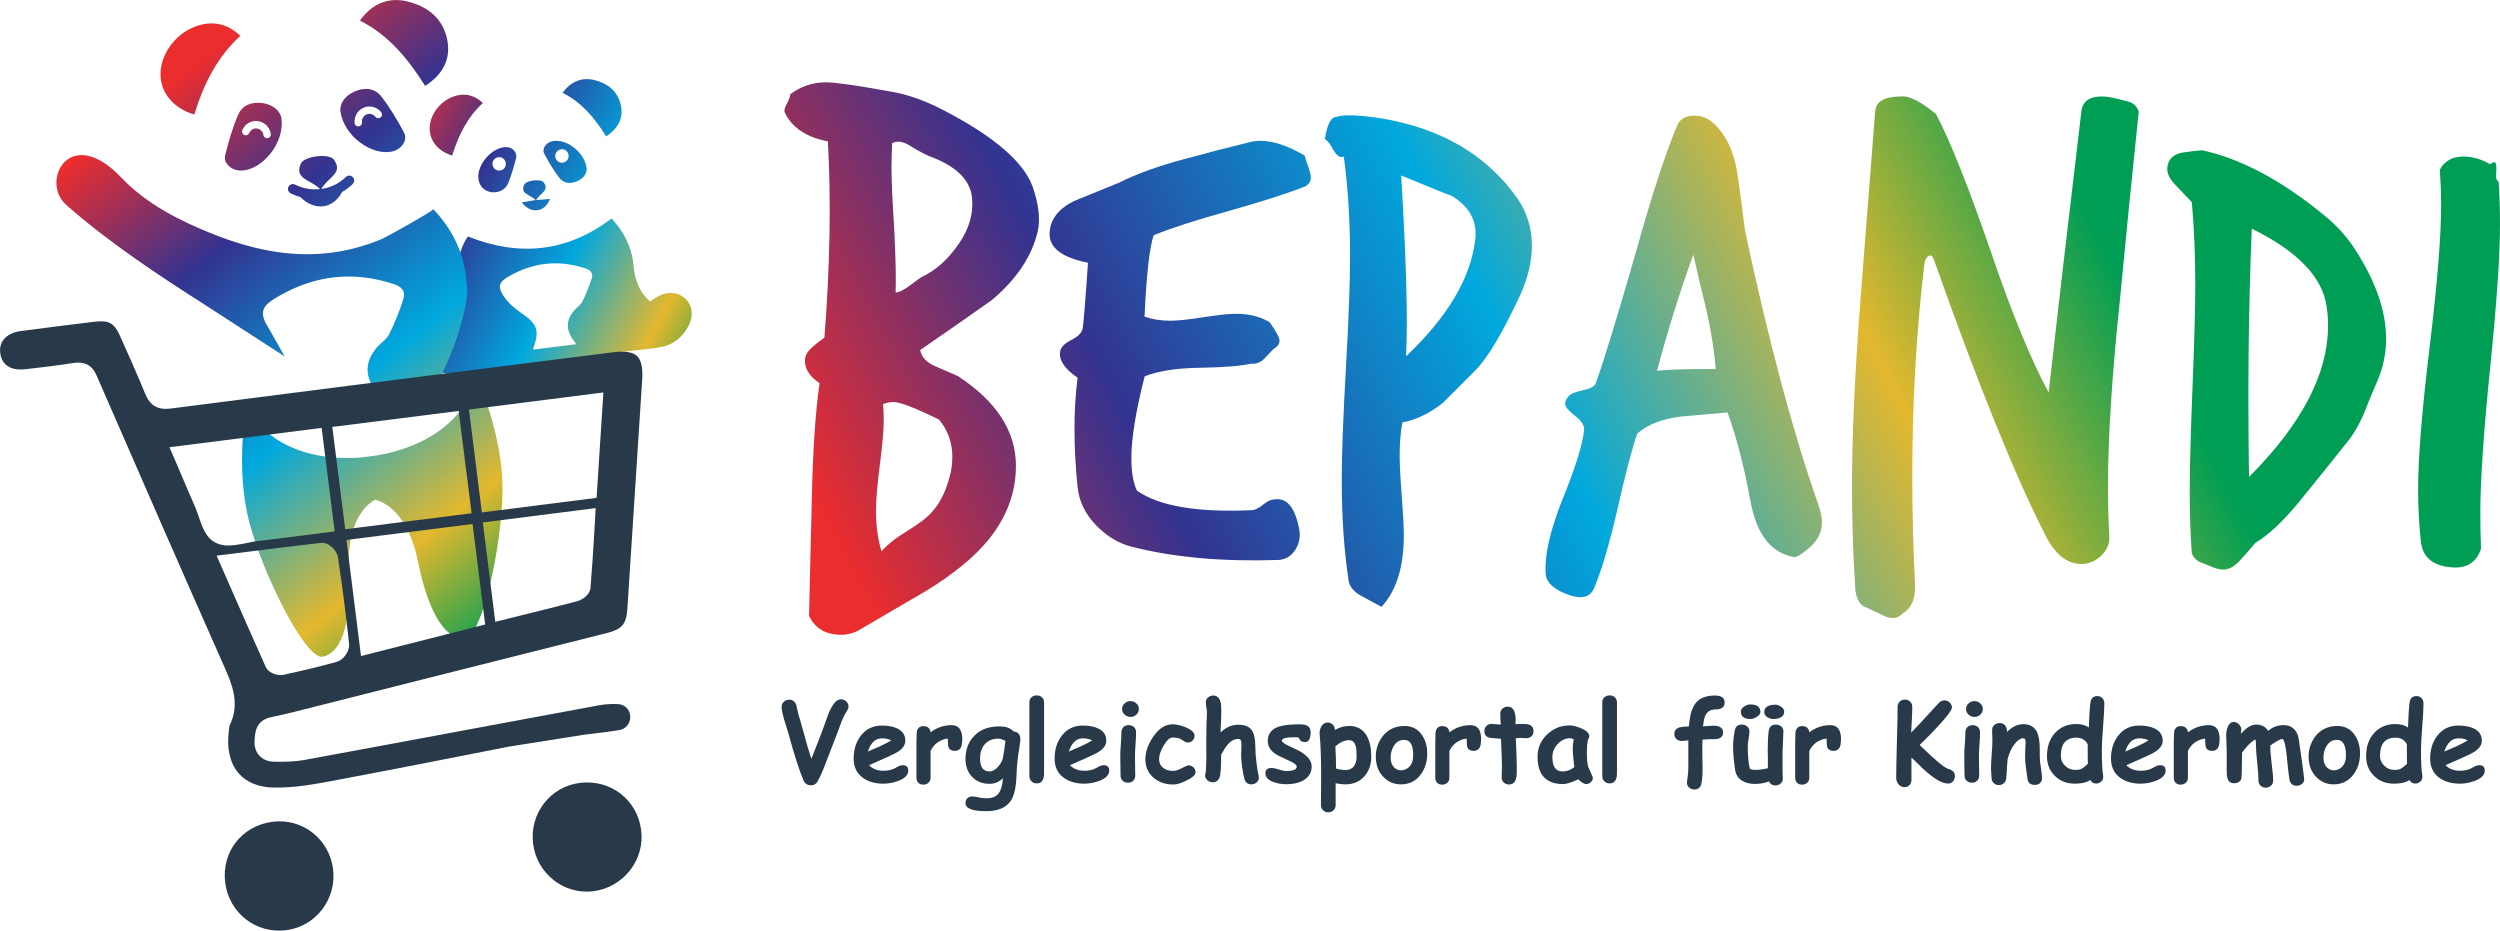 <svg width="454" height="169" viewBox="0 0 454 169" fill="none" xmlns="http://www.w3.org/2000/svg">
<g clip-path="url(#clip0_637_48404)">
<path d="M147.348 137.795C148.33 135.347 149.085 133.377 149.613 131.938C149.89 131.181 150.167 130.398 150.444 129.616C150.821 128.707 151.224 128 151.677 127.495C151.979 127.167 152.306 126.99 152.709 126.99C153.086 126.99 153.388 127.116 153.665 127.369C153.942 127.621 154.093 127.924 154.093 128.303C154.093 128.555 153.992 128.808 153.841 129.06C153.489 129.565 153.187 130.171 152.885 130.878C152.885 130.903 152.633 131.534 152.18 132.797C151.601 134.286 150.746 136.533 149.588 139.512C149.286 140.295 148.934 141.078 148.506 141.86C148.229 142.365 147.826 142.618 147.298 142.618C146.618 142.618 146.165 142.289 145.889 141.658C145.108 139.79 144.228 137.063 143.271 133.529C143.02 132.645 142.743 131.787 142.466 130.903C142.114 129.691 141.938 128.858 141.938 128.379C141.938 128 142.088 127.672 142.365 127.419C142.642 127.192 142.944 127.066 143.322 127.066C143.951 127.066 144.379 127.394 144.605 128.025C144.731 128.581 144.857 129.136 144.983 129.691C145.184 130.398 145.511 131.433 145.889 132.822C146.392 134.741 146.87 136.382 147.348 137.795Z" fill="#28394A"/>
<path d="M160.409 142.315C158.874 142.315 157.616 141.936 156.634 141.204C155.552 140.396 155.023 139.235 155.023 137.77C155.023 136.129 155.451 134.741 156.307 133.63C157.263 132.368 158.547 131.762 160.157 131.762C161.29 131.762 162.196 131.938 162.951 132.292C163.932 132.772 164.41 133.504 164.41 134.514C164.41 135.22 164.008 135.852 163.228 136.407C162.875 136.66 162.146 137.038 161.063 137.518L157.817 138.957C158.119 139.285 158.496 139.538 158.949 139.714C159.402 139.891 159.881 139.967 160.459 139.967C161.315 139.967 162.045 139.79 162.649 139.437C163.177 139.108 163.605 138.957 163.932 138.957C164.612 138.957 164.939 139.285 164.939 139.942C164.939 140.674 164.41 141.28 163.328 141.734C162.372 142.113 161.416 142.315 160.409 142.315ZM160.157 134.084C159.553 134.084 159.05 134.286 158.622 134.69C158.194 135.094 157.867 135.7 157.59 136.483C158.32 136.155 159.05 135.852 159.755 135.549C160.61 135.145 161.315 134.791 161.844 134.463C161.416 134.211 160.862 134.084 160.157 134.084Z" fill="#28394A"/>
<path d="M174.704 134.867C174.653 135.851 174.2 136.356 173.37 136.356C172.564 136.356 172.162 135.927 172.162 135.094L172.111 134.109C170.652 134.336 169.62 135.094 168.991 136.356V141.229C168.991 141.607 168.865 141.91 168.613 142.138C168.362 142.39 168.034 142.491 167.657 142.491C167.254 142.491 166.952 142.365 166.726 142.112C166.525 141.885 166.424 141.582 166.424 141.229V134.892C166.424 134.69 166.424 134.387 166.449 134.008C166.449 133.604 166.474 133.301 166.474 133.125C166.474 132.771 166.575 132.468 166.801 132.216C167.003 131.963 167.33 131.862 167.732 131.862C168.437 131.862 168.865 132.241 169.016 132.973C170.148 132.115 171.432 131.686 172.816 131.686C174.1 131.686 174.754 132.544 174.754 134.261C174.704 134.538 174.704 134.766 174.704 134.867Z" fill="#28394A"/>
<path d="M185.073 136.08C184.797 137.595 184.646 139.21 184.595 140.877C184.52 142.972 184.193 144.487 183.563 145.421C182.708 146.683 181.223 147.314 179.084 147.314C176.567 147.314 175.334 146.809 175.334 145.825C175.334 145.471 175.435 145.194 175.661 144.966C175.888 144.739 176.19 144.638 176.542 144.638C176.844 144.638 177.247 144.689 177.8 144.815C178.354 144.941 178.832 144.966 179.235 144.966C180.191 144.966 180.896 144.664 181.349 144.083C181.777 143.502 182.053 142.593 182.129 141.331C181.802 141.659 181.424 141.912 181.022 142.088C180.619 142.265 180.166 142.341 179.663 142.341C178.379 142.341 177.347 141.912 176.542 141.079C175.737 140.245 175.334 139.16 175.334 137.872C175.334 136.105 175.862 134.691 176.945 133.606C178.052 132.469 179.562 131.914 181.449 131.914C182.053 131.914 182.582 131.99 183.01 132.141C183.438 132.293 183.79 132.52 184.067 132.823C184.897 132.924 185.3 133.404 185.3 134.287C185.275 134.716 185.199 135.322 185.073 136.08ZM181.324 134.136C180.241 134.136 179.386 134.489 178.782 135.221C178.253 135.878 177.976 136.711 177.976 137.771C177.976 138.529 178.127 139.109 178.404 139.513C178.706 139.892 179.134 140.094 179.713 140.094C180.241 140.094 180.77 139.791 181.298 139.185C181.802 138.604 182.079 138.024 182.154 137.468C182.28 136.837 182.431 135.878 182.582 134.565C182.355 134.439 182.154 134.338 181.928 134.262C181.726 134.186 181.525 134.136 181.324 134.136Z" fill="#28394A"/>
<path d="M189.603 140.421C189.603 141.658 189.15 142.264 188.269 142.264C187.892 142.264 187.565 142.138 187.313 141.886C187.061 141.633 186.936 141.33 186.936 140.926V127.52C186.936 127.142 187.061 126.839 187.338 126.611C187.59 126.384 187.917 126.283 188.295 126.283C188.672 126.283 188.999 126.409 189.226 126.637C189.477 126.864 189.603 127.167 189.603 127.546V140.421Z" fill="#28394A"/>
<path d="M196.901 142.315C195.366 142.315 194.108 141.936 193.126 141.204C192.044 140.396 191.516 139.235 191.516 137.77C191.516 136.129 191.943 134.741 192.799 133.63C193.755 132.368 195.039 131.762 196.65 131.762C197.782 131.762 198.688 131.938 199.443 132.292C200.424 132.772 200.903 133.504 200.903 134.514C200.903 135.22 200.5 135.852 199.72 136.407C199.368 136.66 198.638 137.038 197.556 137.518L194.309 138.957C194.611 139.285 194.989 139.538 195.442 139.714C195.895 139.891 196.373 139.967 196.952 139.967C197.807 139.967 198.537 139.79 199.141 139.437C199.67 139.108 200.097 138.957 200.424 138.957C201.104 138.957 201.431 139.285 201.431 139.942C201.431 140.674 200.903 141.28 199.821 141.734C198.864 142.113 197.908 142.315 196.901 142.315ZM196.65 134.084C196.046 134.084 195.542 134.286 195.114 134.69C194.687 135.094 194.359 135.7 194.083 136.483C194.812 136.155 195.542 135.852 196.247 135.549C197.103 135.145 197.807 134.791 198.336 134.463C197.908 134.211 197.329 134.084 196.65 134.084Z" fill="#28394A"/>
<path d="M206.111 137.316C206.111 137.695 206.111 138.275 206.136 139.083C206.161 139.891 206.161 140.497 206.161 140.85C206.161 141.229 206.035 141.532 205.784 141.785C205.532 142.037 205.205 142.138 204.828 142.138C204.45 142.138 204.123 142.012 203.871 141.785C203.62 141.532 203.494 141.229 203.494 140.85C203.494 140.472 203.494 139.891 203.469 139.083C203.443 138.275 203.443 137.669 203.443 137.316C203.443 136.735 203.469 136.028 203.544 135.145C203.62 134.286 203.645 133.554 203.645 132.974C203.645 132.595 203.771 132.292 204.022 132.039C204.274 131.787 204.601 131.686 204.979 131.686C205.356 131.686 205.683 131.812 205.935 132.039C206.186 132.292 206.312 132.595 206.312 132.974C206.312 133.554 206.287 134.261 206.212 135.145C206.161 136.028 206.111 136.735 206.111 137.316ZM205.306 130.196C204.903 130.196 204.526 130.045 204.224 129.767C203.922 129.49 203.771 129.161 203.771 128.757C203.771 128.353 203.922 128.025 204.224 127.748C204.526 127.47 204.878 127.318 205.306 127.318C205.734 127.318 206.086 127.47 206.363 127.748C206.665 128.025 206.816 128.353 206.816 128.757C206.816 129.161 206.665 129.49 206.363 129.767C206.061 130.07 205.708 130.196 205.306 130.196Z" fill="#28394A"/>
<path d="M213.084 142.467C211.674 142.467 210.466 142.063 209.51 141.255C208.503 140.397 208 139.286 208 137.872C208 136.584 208.453 135.246 209.359 133.883C210.391 132.318 211.574 131.535 212.958 131.535C213.637 131.535 214.417 131.712 215.298 132.065C216.38 132.52 216.934 133.025 216.934 133.605C216.934 133.934 216.833 134.211 216.607 134.439C216.38 134.691 216.078 134.842 215.701 134.842C215.424 134.842 215.097 134.691 214.694 134.388C214.317 134.085 213.713 133.934 212.933 133.934C212.429 133.934 211.901 134.413 211.322 135.398C210.768 136.332 210.491 137.165 210.491 137.847C210.491 138.528 210.743 139.059 211.221 139.437C211.674 139.816 212.303 139.993 213.058 139.993C213.486 139.993 214.015 139.816 214.644 139.488C215.273 139.16 215.676 138.983 215.827 138.983C216.179 138.983 216.481 139.109 216.733 139.362C216.984 139.614 217.11 139.892 217.11 140.22C217.11 140.725 216.557 141.23 215.474 141.735C214.493 142.24 213.713 142.467 213.084 142.467Z" fill="#28394A"/>
<path d="M221.664 132.999C222.142 132.544 222.646 132.191 223.174 131.964C223.703 131.736 224.282 131.61 224.911 131.61C226.018 131.61 226.798 131.913 227.276 132.544C227.629 132.999 227.855 133.731 227.931 134.69C227.956 135.473 228.006 136.281 228.031 137.089C228.132 138.124 228.208 138.755 228.233 138.982C228.333 139.689 228.434 140.32 228.56 140.85C228.585 140.977 228.61 141.103 228.61 141.204C228.61 141.557 228.484 141.86 228.208 142.087C227.931 142.315 227.604 142.441 227.251 142.441C226.597 142.441 226.169 142.113 225.993 141.481C225.842 140.951 225.691 140.219 225.565 139.26C225.439 138.351 225.389 137.594 225.389 137.013C225.389 136.861 225.389 136.609 225.414 136.281C225.439 135.953 225.439 135.7 225.439 135.549C225.439 135.069 225.439 134.791 225.414 134.715C225.364 134.362 225.188 134.185 224.911 134.185C224.206 134.185 223.552 134.513 222.973 135.17C222.671 135.498 222.268 136.129 221.765 137.063C221.765 139.411 221.664 140.8 221.438 141.28C221.186 141.81 220.784 142.062 220.23 142.062C219.878 142.062 219.55 141.936 219.274 141.709C218.997 141.456 218.846 141.179 218.846 140.825C218.846 140.699 218.871 140.522 218.946 140.32C218.997 140.169 219.022 139.31 219.072 137.695C219.047 136.407 219.047 134.236 219.097 131.206L219.123 130.878C219.173 130.121 219.173 129.616 219.173 129.338C219.173 129.136 219.148 128.833 219.072 128.454C218.997 128.076 218.972 127.773 218.972 127.571C218.972 127.192 219.097 126.889 219.374 126.662C219.626 126.435 219.953 126.308 220.331 126.308C220.96 126.308 221.387 126.662 221.614 127.343C221.74 127.722 221.79 128.328 221.79 129.136C221.79 129.792 221.765 130.449 221.74 131.105C221.689 131.736 221.664 132.368 221.664 132.999Z" fill="#28394A"/>
<path d="M237.041 134.767C236.412 134.767 236.009 134.489 235.883 133.959C235.632 133.908 235.355 133.883 235.103 133.883C233.543 133.883 232.788 134.085 232.788 134.514C232.788 134.767 233.266 135.095 234.197 135.524C235.481 136.105 236.336 136.559 236.789 136.913C237.72 137.594 238.199 138.352 238.199 139.21C238.199 140.321 237.67 141.154 236.663 141.735C235.833 142.189 234.801 142.416 233.593 142.416C232.737 142.416 231.957 142.29 231.253 142.012C230.296 141.659 229.793 141.129 229.793 140.422C229.793 139.766 230.17 139.463 230.951 139.463C231.253 139.463 231.68 139.564 232.234 139.74C232.788 139.917 233.216 140.018 233.518 140.018C234.826 140.018 235.481 139.766 235.481 139.235C235.481 138.907 235.028 138.554 234.122 138.15C232.788 137.569 231.957 137.14 231.58 136.887C230.674 136.256 230.221 135.474 230.221 134.565C230.221 133.277 230.9 132.394 232.284 131.939C233.09 131.687 234.323 131.535 235.959 131.535C236.613 131.535 237.091 131.611 237.393 131.788C237.821 132.015 238.022 132.419 238.022 133.05C237.972 134.186 237.645 134.767 237.041 134.767Z" fill="#28394A"/>
<path d="M244.314 142.442C243.76 142.442 243.181 142.366 242.552 142.24V146.203C242.552 146.582 242.426 146.885 242.175 147.138C241.923 147.39 241.596 147.516 241.218 147.516C240.841 147.516 240.514 147.39 240.262 147.138C240.01 146.885 239.884 146.582 239.884 146.203C239.884 145.9 239.884 144.689 239.91 142.593C239.91 141.028 239.91 139.74 239.91 138.756C239.884 137.367 239.834 136.155 239.784 135.145C239.683 133.757 239.633 133.126 239.633 133.227C239.633 132.697 239.759 132.242 239.985 131.863C240.262 131.434 240.639 131.207 241.118 131.207C241.47 131.207 241.772 131.333 242.024 131.586C242.275 131.838 242.401 132.116 242.401 132.469V132.57C242.829 132.318 243.257 132.141 243.71 132.015C244.138 131.889 244.591 131.838 245.018 131.838C246.503 131.838 247.585 132.469 248.265 133.732C248.768 134.691 249.02 135.903 249.02 137.418C249.02 138.831 248.617 139.993 247.812 140.927C246.931 141.937 245.773 142.442 244.314 142.442ZM244.993 134.413C244.591 134.413 244.163 134.514 243.76 134.691C243.332 134.893 242.93 135.171 242.502 135.549C242.577 136.887 242.628 138.226 242.628 139.564C243.206 139.74 243.785 139.841 244.339 139.841C244.993 139.841 245.522 139.614 245.874 139.134C246.201 138.705 246.352 138.125 246.352 137.418C246.352 136.534 246.327 135.953 246.226 135.6C246.025 134.817 245.622 134.413 244.993 134.413Z" fill="#28394A"/>
<path d="M254.405 142.441C253.222 142.441 252.19 142.037 251.335 141.204C250.404 140.295 249.9 139.109 249.85 137.619C249.8 136.18 250.202 134.918 251.008 133.807C251.989 132.494 253.348 131.838 255.085 131.838C256.368 131.838 257.4 132.343 258.155 133.378C258.834 134.312 259.187 135.473 259.187 136.837C259.187 138.326 258.784 139.614 257.979 140.674C257.123 141.835 255.915 142.441 254.405 142.441ZM254.984 134.363C254.204 134.363 253.575 134.716 253.122 135.448C252.744 136.054 252.543 136.786 252.543 137.594C252.543 138.377 252.769 138.957 253.197 139.387C253.549 139.715 253.952 139.892 254.405 139.892C254.959 139.892 255.462 139.69 255.865 139.311C256.343 138.856 256.594 138.25 256.62 137.493C256.72 135.423 256.167 134.363 254.984 134.363Z" fill="#28394A"/>
<path d="M268.926 134.867C268.876 135.851 268.423 136.356 267.592 136.356C266.787 136.356 266.384 135.927 266.384 135.094L266.334 134.109C264.874 134.336 263.843 135.094 263.213 136.356V141.229C263.213 141.607 263.088 141.91 262.836 142.138C262.584 142.39 262.257 142.491 261.88 142.491C261.477 142.491 261.175 142.365 260.948 142.112C260.747 141.885 260.646 141.582 260.646 141.229V134.892C260.646 134.69 260.646 134.387 260.672 134.008C260.672 133.604 260.697 133.301 260.697 133.125C260.697 132.771 260.797 132.468 261.024 132.216C261.225 131.963 261.552 131.862 261.955 131.862C262.66 131.862 263.088 132.241 263.239 132.973C264.371 132.115 265.655 131.686 267.039 131.686C268.322 131.686 268.977 132.544 268.977 134.261C268.951 134.538 268.951 134.766 268.926 134.867Z" fill="#28394A"/>
<path d="M277.157 134.059C277.031 134.059 276.855 134.059 276.679 134.034C276.503 134.034 276.326 134.009 276.201 134.009C275.924 134.009 275.622 134.034 275.269 134.084C275.395 136.685 275.446 138.401 275.446 139.209C275.446 139.285 275.446 139.462 275.446 139.689C275.446 139.916 275.446 140.093 275.446 140.244C275.446 141.734 274.967 142.466 274.036 142.466C273.684 142.466 273.382 142.365 273.13 142.138C272.853 141.911 272.702 141.608 272.702 141.254C272.702 141.027 272.702 140.674 272.728 140.219C272.753 139.765 272.753 139.411 272.753 139.184C272.753 138.401 272.702 136.735 272.577 134.16C272.174 134.135 271.57 134.084 270.765 134.009C269.959 133.933 269.557 133.504 269.557 132.746C269.557 132.393 269.682 132.09 269.934 131.837C270.186 131.585 270.488 131.459 270.89 131.459C271.117 131.459 271.671 131.509 272.526 131.585C272.526 131.383 272.501 131.029 272.476 130.55C272.451 130.146 272.451 129.818 272.451 129.59C272.451 129.237 272.577 128.934 272.853 128.682C273.105 128.454 273.432 128.328 273.81 128.328C274.766 128.328 275.244 129.136 275.244 130.752L275.219 131.534C275.622 131.484 275.949 131.459 276.201 131.459C276.93 131.459 277.459 131.509 277.711 131.61C278.239 131.787 278.491 132.191 278.491 132.797C278.491 133.175 278.365 133.478 278.113 133.706C277.862 133.933 277.56 134.059 277.157 134.059Z" fill="#28394A"/>
<path d="M288.002 142.39C287.7 142.39 287.247 142.113 286.592 141.532C285.988 141.81 285.485 142.037 285.032 142.163C284.579 142.315 284.202 142.39 283.875 142.39C282.314 142.39 281.157 141.961 280.376 141.128C279.596 140.295 279.219 139.058 279.219 137.392C279.219 135.826 279.798 134.513 280.93 133.403C282.088 132.292 283.447 131.736 285.032 131.736C285.636 131.736 286.341 131.913 287.146 132.267C288.128 132.67 288.606 133.175 288.606 133.706C288.606 133.933 288.53 134.135 288.379 134.311C288.304 134.564 288.279 134.892 288.228 135.271C288.203 135.65 288.178 136.104 288.178 136.634C288.178 137.846 288.253 138.73 288.43 139.285C288.455 139.336 288.606 139.664 288.883 140.295C289.134 140.85 289.26 141.153 289.26 141.229C289.26 141.557 289.134 141.86 288.857 142.062C288.656 142.289 288.354 142.39 288.002 142.39ZM285.611 135.852C285.611 135.65 285.636 135.397 285.661 135.145C285.687 134.867 285.737 134.589 285.787 134.261C285.661 134.185 285.535 134.16 285.435 134.109C285.334 134.084 285.259 134.059 285.183 134.059C284.302 134.059 283.547 134.412 282.893 135.094C282.239 135.776 281.912 136.584 281.912 137.493C281.912 138.351 282.063 139.007 282.365 139.437C282.667 139.866 283.145 140.093 283.749 140.093C284.151 140.093 284.529 140.017 284.881 139.891C285.233 139.765 285.586 139.563 285.888 139.31C285.712 137.77 285.611 136.609 285.611 135.852Z" fill="#28394A"/>
<path d="M293.64 140.421C293.64 141.658 293.187 142.264 292.306 142.264C291.929 142.264 291.602 142.138 291.35 141.886C291.098 141.633 290.973 141.33 290.973 140.926V127.52C290.973 127.142 291.098 126.839 291.375 126.611C291.627 126.384 291.954 126.283 292.332 126.283C292.709 126.283 293.036 126.409 293.263 126.637C293.514 126.864 293.64 127.167 293.64 127.546V140.421Z" fill="#28394A"/>
<path d="M309.243 131.913C310.098 131.837 310.728 131.787 311.105 131.787C312.313 131.787 312.917 132.191 312.917 133.024C312.917 133.882 312.288 134.286 311.004 134.236C310.602 134.21 309.973 134.261 309.167 134.311C309.142 134.993 309.142 135.877 309.142 136.937C309.167 138.452 309.193 139.336 309.193 139.538C309.193 140.724 309.117 141.658 308.966 142.34C308.815 143.022 308.387 143.375 307.683 143.375C307.33 143.375 307.003 143.249 306.751 143.022C306.475 142.794 306.349 142.491 306.349 142.138C306.349 142.062 306.349 141.986 306.374 141.885C306.525 140.951 306.6 140.093 306.6 139.285V134.438C306.475 134.438 306.273 134.463 305.971 134.513C305.72 134.539 305.543 134.564 305.418 134.564C305.015 134.564 304.688 134.438 304.436 134.211C304.184 133.983 304.059 133.68 304.059 133.276C304.059 132.67 304.386 132.292 305.015 132.09C305.292 132.014 305.871 131.938 306.701 131.913C306.701 131.787 306.751 131.433 306.827 130.827C307.003 129.388 307.406 128.303 307.985 127.621C308.74 126.738 309.872 126.308 311.432 126.308C312.615 126.308 313.194 126.738 313.194 127.571C313.194 128.404 312.64 128.833 311.558 128.833C310.778 128.833 310.199 129.111 309.847 129.666C309.57 130.07 309.394 130.701 309.318 131.585L309.243 131.913Z" fill="#28394A"/>
<path d="M323.713 136.255C323.713 136.684 323.713 137.341 323.713 138.224C323.713 139.108 323.713 139.739 323.713 140.194C323.713 140.32 323.713 140.522 323.738 140.8C323.763 141.077 323.763 141.279 323.763 141.405C323.763 141.759 323.637 142.062 323.361 142.289C323.109 142.516 322.782 142.643 322.404 142.643C321.876 142.643 321.473 142.39 321.247 141.91C320.416 142.213 319.56 142.365 318.68 142.365C317.774 142.365 316.993 142.163 316.364 141.784C315.66 141.33 315.232 140.699 315.106 139.84C314.854 138.224 314.729 136.785 314.729 135.523C314.729 134.69 314.829 133.731 315.031 132.67C315.156 131.938 315.584 131.585 316.339 131.585C316.717 131.585 317.044 131.711 317.295 131.938C317.572 132.165 317.698 132.468 317.698 132.822C317.698 133.099 317.648 133.554 317.547 134.16C317.446 134.766 317.396 135.22 317.396 135.548C317.396 136.457 317.421 137.24 317.497 137.921C317.572 138.603 317.648 139.159 317.774 139.613C317.925 139.689 318.101 139.739 318.252 139.764C318.403 139.815 318.554 139.815 318.68 139.815C319.384 139.815 320.19 139.714 321.045 139.512C321.045 139.007 321.045 138.452 321.045 137.82C321.045 137.063 321.02 136.533 321.02 136.179C321.02 134.867 321.07 133.705 321.196 132.746C321.297 131.989 321.725 131.585 322.505 131.585C322.882 131.585 323.21 131.711 323.486 131.938C323.763 132.165 323.889 132.468 323.864 132.847C323.788 135.296 323.713 136.432 323.713 136.255ZM317.925 130.575C316.717 130.575 316.138 130.12 316.138 129.186C316.138 128.883 316.339 128.58 316.742 128.303C317.119 128.05 317.472 127.924 317.824 127.924C319.057 127.924 319.686 128.378 319.686 129.312C319.686 129.641 319.46 129.918 319.007 130.196C318.579 130.448 318.227 130.575 317.925 130.575ZM322.077 130.575C321.7 130.575 321.347 130.474 320.995 130.272C320.592 130.019 320.391 129.716 320.391 129.338C320.391 128.429 321.07 127.974 322.404 127.974C322.757 127.974 323.084 128.101 323.436 128.328C323.839 128.58 324.015 128.908 324.015 129.287C324.015 129.716 323.788 130.045 323.361 130.297C323.008 130.474 322.58 130.575 322.077 130.575Z" fill="#28394A"/>
<path d="M334.284 134.867C334.233 135.851 333.78 136.356 332.95 136.356C332.145 136.356 331.742 135.927 331.742 135.094L331.692 134.109C330.232 134.336 329.2 135.094 328.571 136.356V141.229C328.571 141.607 328.445 141.91 328.193 142.138C327.942 142.39 327.615 142.491 327.237 142.491C326.834 142.491 326.532 142.365 326.306 142.112C326.105 141.885 326.004 141.582 326.004 141.229V134.892C326.004 134.69 326.004 134.387 326.029 134.008C326.029 133.604 326.054 133.301 326.054 133.125C326.054 132.771 326.155 132.468 326.381 132.216C326.583 131.963 326.91 131.862 327.313 131.862C328.017 131.862 328.445 132.241 328.596 132.973C329.729 132.115 331.012 131.686 332.396 131.686C333.68 131.686 334.334 132.544 334.334 134.261C334.309 134.538 334.284 134.766 334.284 134.867Z" fill="#28394A"/>
<path d="M347.118 137.569V141.659C347.118 141.936 347.042 142.214 346.866 142.441C346.64 142.77 346.313 142.946 345.885 142.946C345.381 142.946 344.979 142.744 344.677 142.315C344.45 141.987 344.35 141.633 344.35 141.28C344.35 139.841 344.4 137.695 344.475 134.817C344.576 131.939 344.601 129.793 344.601 128.354C344.601 128 344.727 127.672 344.979 127.42C345.23 127.167 345.558 127.041 345.935 127.041C346.313 127.041 346.64 127.167 346.891 127.42C347.143 127.672 347.269 128 347.269 128.354C347.269 128.935 347.244 129.717 347.193 130.702C347.118 131.863 347.093 132.646 347.068 133.05C347.521 132.62 349.182 130.828 352.076 127.672C352.378 127.344 352.705 127.192 353.107 127.192C353.485 127.192 353.787 127.319 354.064 127.571C354.341 127.824 354.466 128.152 354.466 128.505C354.466 128.909 353.711 129.944 352.176 131.636C351.044 132.873 349.861 134.085 348.603 135.297C349.307 135.953 350.012 136.635 350.717 137.291C351.547 138.048 352.277 138.68 352.931 139.159C353.258 139.387 353.611 139.589 353.988 139.69C354.668 139.917 355.02 140.321 355.02 140.952C355.02 141.23 354.919 141.507 354.768 141.76C354.542 142.113 354.19 142.29 353.787 142.29C352.856 142.29 351.673 141.684 350.213 140.472C349.76 140.119 348.729 139.159 347.118 137.569Z" fill="#28394A"/>
<path d="M359.375 137.316C359.375 137.695 359.375 138.275 359.4 139.083C359.425 139.891 359.425 140.497 359.425 140.85C359.425 141.229 359.299 141.532 359.047 141.785C358.796 142.037 358.469 142.138 358.091 142.138C357.714 142.138 357.387 142.012 357.135 141.785C356.883 141.532 356.757 141.229 356.757 140.85C356.757 140.472 356.757 139.891 356.732 139.083C356.707 138.275 356.707 137.669 356.707 137.316C356.707 136.735 356.732 136.028 356.808 135.145C356.883 134.286 356.908 133.554 356.908 132.974C356.908 132.595 357.034 132.292 357.286 132.039C357.538 131.787 357.865 131.686 358.242 131.686C358.62 131.686 358.947 131.812 359.198 132.039C359.45 132.292 359.576 132.595 359.576 132.974C359.576 133.554 359.551 134.261 359.475 135.145C359.425 136.028 359.375 136.735 359.375 137.316ZM358.569 130.196C358.167 130.196 357.789 130.045 357.487 129.767C357.185 129.49 357.034 129.161 357.034 128.757C357.034 128.353 357.185 128.025 357.487 127.748C357.789 127.47 358.141 127.318 358.569 127.318C358.997 127.318 359.349 127.47 359.626 127.748C359.928 128.025 360.079 128.353 360.079 128.757C360.079 129.161 359.928 129.49 359.626 129.767C359.324 130.07 358.972 130.196 358.569 130.196Z" fill="#28394A"/>
<path d="M369.517 142.541C368.737 142.541 368.284 142.163 368.183 141.38C368.083 140.724 368.007 140.042 367.906 139.386C367.806 138.679 367.755 137.997 367.755 137.391C367.755 137.214 367.755 136.937 367.781 136.533C367.806 136.129 367.806 135.826 367.806 135.674C367.806 135.624 367.806 135.523 367.831 135.321C367.856 135.119 367.856 134.993 367.856 134.866C367.856 134.336 367.73 134.059 367.479 134.059C366.925 134.059 366.396 134.412 365.843 135.119C365.289 135.826 364.886 136.735 364.584 137.82C364.584 138.047 364.534 138.325 364.509 138.704C364.484 139.007 364.459 139.285 364.459 139.587C364.459 139.764 364.433 140.042 364.408 140.421C364.358 140.799 364.333 141.077 364.333 141.254C364.333 141.632 364.207 141.935 363.955 142.188C363.704 142.44 363.376 142.567 362.999 142.567C362.621 142.567 362.294 142.44 362.043 142.188C361.791 141.935 361.665 141.632 361.665 141.254C361.665 141.077 361.64 140.799 361.615 140.421C361.59 140.042 361.564 139.764 361.564 139.587C361.564 138.956 361.615 138.073 361.69 136.962C361.791 135.826 361.816 134.967 361.816 134.336C361.816 134.134 361.816 133.857 361.791 133.453C361.766 133.049 361.766 132.771 361.766 132.569C361.766 132.19 361.892 131.887 362.168 131.66C362.445 131.433 362.747 131.307 363.125 131.307C363.955 131.307 364.408 131.812 364.484 132.821V132.922C365.415 131.963 366.422 131.509 367.453 131.509C368.661 131.509 369.517 132.014 369.97 133.049C370.272 133.73 370.423 134.765 370.423 136.129V136.81C370.423 137.113 370.423 137.315 370.423 137.442C370.423 137.946 370.499 138.603 370.624 139.386C370.75 140.168 370.826 140.825 370.826 141.33C370.826 141.683 370.7 141.986 370.448 142.238C370.222 142.415 369.895 142.541 369.517 142.541Z" fill="#28394A"/>
<path d="M379.331 132.116C379.406 129.919 379.507 128.379 379.633 127.546C379.733 126.789 380.161 126.41 380.891 126.41C381.268 126.41 381.57 126.536 381.797 126.789C382.023 127.041 382.149 127.344 382.149 127.698C382.149 128.657 382.074 130.046 381.923 131.914C381.772 133.782 381.696 135.196 381.696 136.13C381.696 138.453 381.772 139.993 381.923 140.775C381.948 140.876 381.948 140.977 381.948 141.053C381.948 141.407 381.822 141.71 381.57 141.937C381.319 142.164 381.017 142.29 380.664 142.29C380.186 142.29 379.834 142.088 379.607 141.659C379.18 141.912 378.727 142.088 378.249 142.189C377.77 142.265 377.292 142.315 376.789 142.315C375.354 142.315 374.146 141.861 373.19 140.927C372.209 139.993 371.73 138.781 371.73 137.317C371.73 135.575 372.209 134.186 373.19 133.1C374.172 132.04 375.455 131.485 377.015 131.485C377.494 131.485 377.921 131.535 378.299 131.636C378.727 131.762 379.054 131.914 379.331 132.116ZM379.129 135.171C378.928 134.767 378.626 134.464 378.299 134.262C377.972 134.06 377.544 133.959 377.091 133.959C376.135 133.959 375.43 134.237 374.952 134.792C374.474 135.347 374.247 136.181 374.247 137.266C374.247 137.973 374.499 138.554 375.027 139.059C375.556 139.564 376.135 139.816 376.814 139.816C377.317 139.816 377.695 139.766 377.947 139.639C378.123 139.564 378.425 139.362 378.827 139.008C378.928 138.907 379.054 138.806 379.155 138.705C379.129 138.402 379.129 137.216 379.129 135.171Z" fill="#28394A"/>
<path d="M388.743 142.315C387.208 142.315 385.95 141.936 384.968 141.204C383.886 140.396 383.357 139.235 383.357 137.77C383.357 136.129 383.785 134.741 384.641 133.63C385.597 132.368 386.881 131.762 388.491 131.762C389.624 131.762 390.53 131.938 391.285 132.292C392.266 132.772 392.744 133.504 392.744 134.514C392.744 135.22 392.342 135.852 391.562 136.407C391.209 136.66 390.479 137.038 389.397 137.518L386.151 138.957C386.453 139.285 386.83 139.538 387.283 139.714C387.736 139.891 388.215 139.967 388.793 139.967C389.649 139.967 390.379 139.79 390.983 139.437C391.511 139.108 391.939 138.957 392.266 138.957C392.946 138.957 393.273 139.285 393.273 139.942C393.273 140.674 392.744 141.28 391.662 141.734C390.706 142.113 389.75 142.315 388.743 142.315ZM388.491 134.084C387.887 134.084 387.384 134.286 386.956 134.69C386.528 135.094 386.201 135.7 385.924 136.483C386.654 136.155 387.384 135.852 388.089 135.549C388.944 135.145 389.649 134.791 390.177 134.463C389.75 134.211 389.171 134.084 388.491 134.084Z" fill="#28394A"/>
<path d="M403.038 134.867C402.987 135.851 402.534 136.356 401.704 136.356C400.898 136.356 400.496 135.927 400.496 135.094L400.445 134.109C398.986 134.336 397.954 135.094 397.325 136.356V141.229C397.325 141.607 397.199 141.91 396.947 142.138C396.696 142.39 396.368 142.491 395.991 142.491C395.588 142.491 395.286 142.365 395.06 142.112C394.858 141.885 394.758 141.582 394.758 141.229V134.892C394.758 134.69 394.758 134.387 394.783 134.008C394.783 133.604 394.808 133.301 394.808 133.125C394.808 132.771 394.909 132.468 395.135 132.216C395.337 131.963 395.664 131.862 396.066 131.862C396.771 131.862 397.199 132.241 397.35 132.973C398.482 132.115 399.766 131.686 401.15 131.686C402.434 131.686 403.088 132.544 403.088 134.261C403.038 134.538 403.038 134.766 403.038 134.867Z" fill="#28394A"/>
<path d="M406.939 133.277C407.921 132.141 408.827 131.585 409.707 131.585C410.689 131.585 411.419 131.964 411.897 132.721C412.3 132.368 412.727 132.115 413.206 131.939C413.684 131.762 414.187 131.686 414.741 131.686C415.999 131.686 416.855 132.317 417.308 133.58C417.408 133.832 417.534 134.716 417.735 136.205C417.912 137.24 418.138 139.008 418.44 141.431C418.465 141.81 418.339 142.113 418.063 142.34C417.786 142.567 417.459 142.694 417.081 142.694C416.351 142.694 415.898 142.315 415.773 141.583C415.647 140.926 415.546 139.967 415.42 138.755C415.294 137.417 415.194 136.483 415.093 135.928C414.917 134.766 414.69 134.186 414.439 134.186C414.288 134.186 413.961 134.337 413.432 134.64C412.904 134.943 412.526 135.195 412.274 135.397C412.274 136.13 412.35 137.19 412.526 138.578C412.702 139.992 412.803 141.053 412.803 141.759C412.803 142.138 412.677 142.441 412.425 142.668C412.174 142.896 411.847 143.047 411.469 143.047C411.092 143.047 410.764 142.921 410.513 142.668C410.261 142.416 410.135 142.113 410.135 141.759C410.135 141.027 410.06 139.942 409.909 138.503C409.758 137.064 409.682 135.978 409.682 135.246C409.682 134.842 409.657 134.514 409.582 134.261C408.827 134.69 408.097 135.423 407.342 136.432C407.317 136.483 407.241 136.533 407.166 136.634C407.14 137.947 407.115 138.957 407.115 139.715C407.115 139.891 407.115 140.144 407.09 140.447C407.065 140.75 407.065 140.977 407.065 141.128C407.065 141.482 406.914 141.759 406.637 141.961C406.385 142.138 406.058 142.239 405.681 142.239C405.127 142.239 404.775 142.012 404.573 141.532C404.448 141.204 404.372 140.699 404.372 139.992V136.382C404.372 136.054 404.347 135.574 404.322 134.968C404.297 134.337 404.271 133.883 404.271 133.554C404.271 132.974 404.372 132.469 404.573 131.989C404.825 131.408 405.177 131.105 405.63 131.105C405.983 131.105 406.31 131.257 406.587 131.535C406.864 131.812 407.015 132.115 407.015 132.469C407.04 132.317 407.015 132.595 406.939 133.277Z" fill="#28394A"/>
<path d="M423.8 142.441C422.617 142.441 421.585 142.037 420.729 141.204C419.798 140.295 419.295 139.109 419.244 137.619C419.194 136.18 419.597 134.918 420.402 133.807C421.384 132.494 422.743 131.838 424.479 131.838C425.763 131.838 426.794 132.343 427.549 133.378C428.229 134.312 428.581 135.473 428.581 136.837C428.581 138.326 428.179 139.614 427.373 140.674C426.492 141.835 425.31 142.441 423.8 142.441ZM424.378 134.363C423.598 134.363 422.969 134.716 422.516 135.448C422.139 136.054 421.937 136.786 421.937 137.594C421.937 138.377 422.164 138.957 422.592 139.387C422.944 139.715 423.347 139.892 423.8 139.892C424.353 139.892 424.857 139.69 425.259 139.311C425.737 138.856 425.989 138.25 426.014 137.493C426.09 135.423 425.536 134.363 424.378 134.363Z" fill="#28394A"/>
<path d="M437.29 132.116C437.365 129.919 437.466 128.379 437.592 127.546C437.692 126.789 438.12 126.41 438.85 126.41C439.227 126.41 439.529 126.536 439.756 126.789C439.982 127.041 440.108 127.344 440.108 127.698C440.108 128.657 440.033 130.046 439.882 131.914C439.731 133.782 439.655 135.196 439.655 136.13C439.655 138.453 439.731 139.993 439.882 140.775C439.907 140.876 439.907 140.977 439.907 141.053C439.907 141.407 439.781 141.71 439.529 141.937C439.278 142.164 438.976 142.29 438.623 142.29C438.145 142.29 437.793 142.088 437.566 141.659C437.139 141.912 436.686 142.088 436.208 142.189C435.729 142.265 435.251 142.315 434.748 142.315C433.313 142.315 432.105 141.861 431.149 140.927C430.168 139.993 429.689 138.781 429.689 137.317C429.689 135.575 430.168 134.186 431.149 133.1C432.131 132.04 433.414 131.485 434.974 131.485C435.453 131.485 435.88 131.535 436.258 131.636C436.686 131.762 437.013 131.914 437.29 132.116ZM437.088 135.171C436.887 134.767 436.585 134.464 436.258 134.262C435.931 134.06 435.503 133.959 435.05 133.959C434.094 133.959 433.389 134.237 432.911 134.792C432.433 135.347 432.206 136.181 432.206 137.266C432.206 137.973 432.458 138.554 432.986 139.059C433.515 139.564 434.094 139.816 434.773 139.816C435.276 139.816 435.654 139.766 435.906 139.639C436.082 139.564 436.384 139.362 436.786 139.008C436.887 138.907 437.013 138.806 437.114 138.705C437.088 138.402 437.088 137.216 437.088 135.171Z" fill="#28394A"/>
<path d="M446.702 142.315C445.167 142.315 443.909 141.936 442.927 141.204C441.845 140.396 441.316 139.235 441.316 137.77C441.316 136.129 441.744 134.741 442.6 133.63C443.556 132.368 444.84 131.762 446.45 131.762C447.583 131.762 448.489 131.938 449.244 132.292C450.225 132.772 450.703 133.504 450.703 134.514C450.703 135.22 450.301 135.852 449.521 136.407C449.168 136.66 448.438 137.038 447.356 137.518L444.11 138.957C444.412 139.285 444.789 139.538 445.242 139.714C445.695 139.891 446.174 139.967 446.752 139.967C447.608 139.967 448.338 139.79 448.942 139.437C449.47 139.108 449.898 138.957 450.225 138.957C450.905 138.957 451.232 139.285 451.232 139.942C451.232 140.674 450.703 141.28 449.621 141.734C448.665 142.113 447.709 142.315 446.702 142.315ZM446.45 134.084C445.846 134.084 445.343 134.286 444.915 134.69C444.487 135.094 444.16 135.7 443.883 136.483C444.613 136.155 445.343 135.852 446.048 135.549C446.903 135.145 447.608 134.791 448.136 134.463C447.709 134.211 447.155 134.084 446.45 134.084Z" fill="#28394A"/>
<path d="M188.445 42.06C187.338 46.655 184.544 50.795 180.065 54.532C175.736 57.587 171.433 60.591 167.104 63.57C167.356 64.832 168.236 65.792 169.696 66.448C171.181 67.079 172.59 67.71 173.949 68.291C180.971 72.886 184.494 78.314 184.494 84.6C184.494 89.448 182.833 93.891 179.536 97.981C176.994 101.112 173.219 104.217 168.236 107.272C164.185 109.645 160.108 112.018 156.056 114.391C155.049 114.972 153.942 115.275 152.759 115.275C149.966 115.275 148.028 114.139 146.921 111.841C147.097 104.722 147.248 97.628 147.424 90.584C147.6 82.101 148.053 75.082 148.833 69.579C147.046 68.392 146.166 67.029 146.166 65.514C146.166 64.757 146.493 64.05 147.122 63.419C147.751 62.787 148.632 62.081 149.714 61.323C150.721 48.422 150.947 36.531 150.343 25.675C146.367 24.918 143.75 23.125 142.466 20.323C142.391 19.995 142.542 19.464 142.919 18.783C143.297 18.101 143.498 17.546 143.498 17.116C145.436 15.678 147.6 14.945 149.966 14.945C151.652 14.945 155.553 15.501 161.643 16.612C164.763 17.116 168.035 18.278 171.407 20.045C180.543 24.791 185.928 29.437 187.539 33.931C188.646 37.137 188.948 39.838 188.445 42.06ZM172.691 85.61C172.867 84.676 172.943 83.793 172.943 82.934C172.943 80.384 172.137 78.137 170.527 76.193C166.198 74.073 163.455 73.012 162.272 73.012C161.593 73.012 160.963 73.138 160.359 73.391C160.435 74.249 160.485 75.183 160.485 76.193C160.485 77.986 160.259 80.712 159.781 84.398C159.302 88.084 159.076 90.862 159.076 92.73C159.076 95.456 159.403 97.905 160.083 100.127C161.089 98.94 162.675 97.678 164.839 96.365C167.003 95.052 168.488 93.891 169.344 92.856C170.929 91.089 172.011 88.665 172.691 85.61ZM176.491 35.673C176.063 32.542 173.521 30.119 168.866 28.402C168.186 28.149 167.129 27.594 165.695 26.735C164.688 26.054 163.832 25.726 163.153 25.726C162.826 25.726 162.423 25.801 162.02 25.978C161.945 27.417 161.895 28.957 161.895 30.573C161.895 32.795 162.071 36.506 162.398 41.782C162.65 46.63 162.725 50.391 162.65 53.118C163.228 53.118 164.134 52.664 165.317 51.78C166.5 50.896 167.179 50.391 167.356 50.316C169.897 49.129 172.137 47.135 174.075 44.332C176.038 41.555 176.843 38.652 176.491 35.673Z" fill="url(#paint0_linear_637_48404)"/>
<path d="M237.191 33.779C234.071 35.042 229.44 36.531 223.35 38.248C217.26 39.94 212.654 41.429 209.508 42.717C208.753 44.913 208.2 49.836 207.847 57.486C209.206 57.991 210.767 58.243 212.554 58.243C213.812 58.243 215.8 58.041 218.518 57.612C221.236 57.183 223.224 56.981 224.482 56.981C226.848 56.981 228.887 57.486 230.573 58.521C231.755 60.212 232.359 61.323 232.359 61.828C232.359 62.434 232.057 62.889 231.479 63.242C231.303 63.318 230.724 63.924 229.692 65.034C229.012 65.792 228.157 66.145 227.15 66.044C225.363 66.474 222.117 66.726 217.386 66.802C213.409 66.877 210.238 67.408 207.873 68.342C206.262 74.628 205.457 79.602 205.457 83.237C205.457 85.711 205.784 87.655 206.463 89.094C210.44 91.897 217.335 93.083 227.15 92.654C227.83 92.654 228.534 92.326 229.314 91.695C230.069 91.064 230.724 90.735 231.227 90.735C233.593 90.231 235.153 91.998 235.933 96.088C236.185 97.451 235.958 98.688 235.228 99.849C234.499 100.985 233.467 101.617 232.108 101.692C221.865 102.021 212.981 101.213 205.457 99.269C203.091 98.663 200.927 97.35 198.989 95.33C197.051 93.285 195.944 90.988 195.692 88.463C194.937 81.066 194.937 74.451 195.692 68.594C193.327 66.978 192.27 65.413 192.521 63.873C192.597 63.116 193.251 62.409 194.484 61.778C195.717 61.147 196.397 60.49 196.573 59.809C196.749 59.127 197.076 55.087 197.58 47.715C192.848 46.781 190.508 44.989 190.609 42.363C190.684 39.889 192.169 37.945 195.038 36.506C197.756 35.395 200.449 34.309 203.167 33.199C206.388 31.583 210.364 30.144 215.095 28.881C219.147 27.771 223.274 26.71 227.402 25.701C227.83 25.625 228.333 25.574 228.912 25.574C231.202 25.574 233.869 26.458 236.915 28.25C236.99 28.578 237.217 29.235 237.544 30.169C237.871 31.103 238.047 31.785 238.047 32.214C238.072 32.795 237.77 33.35 237.191 33.779Z" fill="url(#paint1_linear_637_48404)"/>
<path d="M276.15 53.397C272.929 60.365 270.185 64.985 267.895 67.282C264.347 70.842 262.384 72.811 262.057 73.139C259.59 75.083 257.149 76.27 254.683 76.699C254.356 78.391 254.18 80.385 254.18 82.683C254.18 84.298 254.305 86.747 254.557 90.004C254.809 93.286 254.935 95.684 254.935 97.199C254.935 102.981 253.576 107.298 250.883 110.201L247.334 108.283C245.9 107.525 245.095 106.591 244.918 105.48C244.063 99.951 243.66 93.816 243.66 87.025C243.66 82.531 243.912 75.816 244.415 66.903C244.918 57.992 245.17 51.225 245.17 46.656C245.17 40.041 244.793 33.957 244.038 28.453C243.358 28.706 242.729 28.276 242.125 27.191C241.521 26.08 241.018 25.449 240.59 25.272C241.018 22.546 241.722 21.207 242.754 21.207C244.012 20.778 246.655 20.879 250.631 21.46C261.629 23.252 269.934 28.074 275.521 35.977C277.307 38.526 278.188 41.405 278.188 44.636C278.188 47.413 277.509 50.342 276.15 53.397ZM267.895 43.576C268.323 40.193 266.889 37.517 263.592 35.547C263.416 35.547 260.371 34.31 254.456 31.861C255.388 47.489 255.69 58.446 255.337 64.707C262.862 57.588 267.065 50.544 267.895 43.576Z" fill="url(#paint2_linear_637_48404)"/>
<path d="M330.106 91.341C330.609 92.704 330.861 93.891 330.861 94.9C330.861 96.592 330.131 98.081 328.696 99.369C327.262 100.631 326.28 101.237 325.777 101.161C321.625 100.404 319.007 97.046 317.9 91.088C316.717 84.625 315.308 79.248 313.722 74.905C310.853 75.158 307.959 75.41 305.09 75.662C301.794 76.092 299.201 77.102 297.339 78.717C296.408 81.343 295.175 86.014 293.665 92.729C292.23 98.915 290.821 103.636 289.462 106.867C288.783 108.407 287.348 108.811 285.159 108.13C282.365 107.195 280.88 105.908 280.704 104.317C280.453 101.086 281.384 96.769 283.498 91.315C286.039 85.13 287.424 80.712 287.675 78.061C287.751 77.304 287.222 76.445 286.014 75.511C284.831 74.577 284.228 73.845 284.228 73.34C284.228 72.911 284.429 72.481 284.806 72.002C285.184 71.547 286.065 71.143 287.474 70.866C288.858 70.563 289.663 70.134 289.814 69.528C291.35 65.286 293.74 57.384 297.062 45.846C299.856 35.824 302.347 28.149 304.562 22.796C305.065 21.61 306.122 21.004 307.733 21.004C308.916 21.004 309.973 21.383 310.904 22.14C313.269 24.185 314.805 27.24 315.484 31.305C315.987 34.788 316.466 38.273 316.868 41.757C321.146 61.828 325.551 78.339 330.106 91.341ZM311.583 67.003C311.332 63.872 310.778 60.338 309.922 56.425C309.067 53.042 308.261 49.633 307.506 46.225C304.965 53.269 302.775 60.313 300.913 67.356C302.272 67.129 305.82 67.003 311.583 67.003Z" fill="url(#paint3_linear_637_48404)"/>
<path d="M388.391 20.273C387.209 31.659 386.051 43.07 384.969 54.532C383.534 68.115 382.804 79.451 382.804 88.539C382.804 91.518 382.88 94.447 383.056 97.325C383.132 98.688 382.653 99.875 381.596 100.885C380.539 101.895 379.331 102.425 377.972 102.425C375.355 102.425 373.141 100.632 371.379 97.073C365.968 86.469 359.224 69.832 351.196 47.16C351.019 46.655 350.818 46.403 350.566 46.403C349.962 46.403 349.585 47.009 349.434 48.195C347.999 60.339 347.27 73.114 347.27 86.519C347.27 92.983 347.446 99.547 347.773 106.262C347.848 108.736 347.144 110.428 345.609 111.362C345.005 111.943 344.376 112.246 343.696 112.246C343.092 112.246 342.337 111.993 341.406 111.488C340.148 110.882 339.342 110.504 338.99 110.352C337.883 110.024 337.203 108.989 336.951 107.297C336.876 105.934 336.775 104.546 336.7 103.106C336.448 98.36 336.322 93.387 336.322 88.211C336.322 79.223 336.826 67.963 337.857 54.456C339.468 33.906 340.349 22.545 340.525 20.323C340.601 18.455 342.186 17.521 345.231 17.521C346.666 17.344 348.78 18.404 351.573 20.702C354.291 25.878 357.613 34.285 361.614 45.923C365.415 57.057 368.887 65.489 372.033 71.271C373.292 59.986 375.28 42.919 377.998 20.071C378.249 18.379 379.482 17.521 381.672 17.521C382.427 17.521 383.333 17.647 384.34 17.9C385.699 18.228 386.504 18.455 386.756 18.531C387.586 18.834 388.115 19.44 388.391 20.273Z" fill="url(#paint4_linear_637_48404)"/>
<path d="M431.678 69.301C430.822 71.245 430.017 73.214 429.262 75.158C428.255 77.456 427.148 79.273 425.965 80.637C423.348 83.944 420.705 87.226 418.088 90.433C414.968 94.346 412.124 97.047 409.582 98.587C408.726 99.597 407.795 100.657 406.788 101.768C405.782 102.879 404.75 103.434 403.743 103.434C403.24 103.434 402.636 103.308 401.957 103.056C401.277 102.803 400.547 102.5 399.742 102.172C398.937 101.844 398.358 101.288 398.031 100.506C397.779 96.946 397.653 93.109 397.653 89.044C397.653 84.878 397.829 78.693 398.156 70.437C398.484 62.207 398.66 55.996 398.66 51.856C398.66 46.327 398.458 41.278 398.031 36.708C397.955 36.632 397.024 35.648 395.237 33.779C394.13 32.669 393.576 31.659 393.576 30.724C393.576 30.295 393.652 29.866 393.828 29.462C394.256 28.452 395.187 27.846 396.621 27.67C397.729 27.493 398.811 27.367 399.918 27.291C407.015 28.831 414.464 32.82 422.266 39.258C424.304 40.949 425.94 42.742 427.224 44.61C431.275 50.644 433.314 56.274 433.314 61.55C433.314 64.252 432.76 66.852 431.678 69.301ZM422.517 55.668C421.762 50.316 417.233 45.62 408.928 41.53C408.324 55.719 408.173 70.74 408.424 86.62C417.987 77.027 422.769 67.887 422.769 59.228C422.794 58.066 422.694 56.88 422.517 55.668Z" fill="url(#paint5_linear_637_48404)"/>
<path d="M453.749 33.023C453.925 35.497 454 38.021 454 40.672C454 46.454 453.396 55.139 452.213 66.777C451.031 78.416 450.427 87.202 450.427 93.135C450.427 95.356 450.477 97.502 450.552 99.623C449.797 101.996 448.136 103.157 445.595 103.056C441.946 102.88 439.957 101.314 439.63 98.335C439.303 95.356 439.127 92.226 439.127 88.918C439.127 83.137 439.832 74.528 441.216 63.066C442.6 51.604 443.305 43.02 443.305 37.34C443.305 35.143 443.229 32.972 443.053 30.851C443.909 29.236 445.343 28.428 447.381 28.428C448.992 28.428 450.603 28.907 452.213 29.816C452.541 29.564 452.817 29.438 452.968 29.438C453.22 29.438 453.346 29.867 453.346 30.7C453.27 31.71 453.27 32.316 453.346 32.492C453.447 32.745 453.598 32.922 453.749 33.023Z" fill="url(#paint6_linear_637_48404)"/>
<path d="M81.841 59.403C82.395 58.191 82.923 57.131 83.326 56.02C83.477 55.591 83.401 55.061 83.301 54.581C82.42 50.087 83.074 45.694 84.962 42.942C94.248 46.628 102.905 45.846 111.059 39.685C113.173 41.932 114.708 44.71 115.01 47.966C115.262 50.592 115.941 52.864 118.03 54.733C118.508 54.429 119.112 54.026 119.741 53.697C121.377 52.864 123.265 53.091 124.448 54.227C125.731 55.465 125.983 57.257 125.102 59.05C124.02 61.221 122.258 62.66 119.867 63.064C117.275 63.493 114.658 63.67 112.066 63.998C103.081 65.184 94.097 66.396 85.113 67.633C82.219 68.037 79.375 68.214 76.934 66.144C74.92 64.452 74.341 62.382 75.424 60.514C76.455 58.721 78.695 58.166 81.086 59.125C81.312 59.176 81.539 59.277 81.841 59.403ZM104.642 62.508C104.315 62.029 104.088 61.751 103.912 61.473C102.754 59.706 102.855 58.065 104.239 56.424C104.717 55.868 105.422 55.414 105.749 54.783C106.428 53.394 107.032 51.955 107.485 50.466C107.737 49.633 107.259 49.052 106.328 48.749C101.546 47.158 96.966 47.613 92.587 50.087C90.549 51.223 90.246 52.006 91.58 53.95C92.461 55.212 93.745 56.222 95.028 57.106C97.419 58.747 97.973 60.085 96.991 62.786C96.916 62.988 96.891 63.215 96.815 63.493C99.432 63.165 101.924 62.862 104.642 62.508Z" fill="url(#paint7_linear_637_48404)"/>
<path d="M102.176 16.863C103.661 14.768 105.699 13.985 107.964 14.54C110.456 15.171 112.267 16.661 112.771 19.236C113.224 21.559 112.192 23.377 110.078 24.765C108.065 21.559 105.749 18.655 102.176 16.863Z" fill="url(#paint8_linear_637_48404)"/>
<path d="M82.118 28.249C79.727 27.542 78.192 25.775 78.041 23.705C77.865 21.357 79.425 18.883 81.766 17.772C83.905 16.762 86.019 17.09 87.68 18.706C84.886 21.281 83.25 24.563 82.118 28.249Z" fill="url(#paint9_linear_637_48404)"/>
<path d="M97.369 36.329C98.376 36.253 99.131 36.202 99.886 36.127C98.904 38.601 96.438 38.929 94.752 36.758C95.482 36.632 96.237 36.505 97.269 36.329C96.287 35.294 94.425 35.268 95.18 33.551C95.532 32.744 98.2 32.415 98.728 33.122C99.861 34.612 98.049 35.066 97.369 36.329Z" fill="url(#paint10_linear_637_48404)"/>
<path d="M100.289 25.649C99.131 25.902 98.351 27.038 98.854 27.947C99.66 29.462 100.54 30.976 101.597 32.315C102.403 33.35 103.661 33.425 104.844 32.895C106.052 32.365 106.631 31.38 106.53 30.547C106.153 27.543 102.73 25.094 100.289 25.649ZM102.201 29.537C101.547 29.613 100.943 29.159 100.842 28.477C100.767 27.821 101.22 27.215 101.899 27.114C102.579 27.013 103.158 27.492 103.258 28.174C103.334 28.856 102.856 29.462 102.201 29.537ZM91.757 26.71C89.241 26.861 86.649 29.866 86.875 32.365C87.001 33.728 87.857 34.662 89.165 34.89C90.474 35.117 91.833 34.46 92.311 33.223C92.865 31.809 93.293 30.345 93.695 28.856C94.022 27.669 93.066 26.634 91.757 26.71ZM90.801 30.976C90.147 31.052 89.543 30.598 89.442 29.916C89.341 29.234 89.82 28.654 90.499 28.553C91.179 28.452 91.757 28.931 91.858 29.613C91.934 30.295 91.455 30.901 90.801 30.976Z" fill="url(#paint11_linear_637_48404)"/>
<path d="M77.211 15.602C80.382 13.531 81.892 10.805 81.237 7.321C80.507 3.433 77.79 1.211 74.04 0.277C70.617 -0.581 67.597 0.605 65.357 3.736C70.693 6.437 74.166 10.805 77.211 15.602Z" fill="url(#paint12_linear_637_48404)"/>
<path d="M35.284 20.802C36.97 15.274 39.437 10.351 43.639 6.513C41.148 4.064 37.952 3.61 34.756 5.124C31.258 6.765 28.917 10.477 29.169 14.011C29.395 17.116 31.686 19.742 35.284 20.802Z" fill="url(#paint13_linear_637_48404)"/>
<path d="M71.196 27.518C72.908 27.14 74.116 25.448 73.361 24.059C72.153 21.787 70.819 19.54 69.233 17.495C68.025 15.955 66.138 15.829 64.351 16.637C62.514 17.445 61.683 18.909 61.809 20.146C62.388 24.691 67.522 28.326 71.196 27.518ZM64.401 22.393C64.225 20.904 65.257 19.566 66.742 19.364C67.698 19.237 68.654 19.641 69.233 20.399C69.46 20.702 69.409 21.106 69.108 21.333C68.805 21.56 68.403 21.51 68.176 21.207C67.874 20.828 67.396 20.626 66.918 20.677C66.188 20.777 65.66 21.459 65.735 22.191C65.786 22.57 65.534 22.898 65.156 22.949C64.779 22.999 64.452 22.772 64.401 22.393Z" fill="url(#paint14_linear_637_48404)"/>
<path d="M43.262 20.803C42.23 23.151 41.525 25.675 40.896 28.175C40.519 29.69 42.104 31.028 43.866 30.977C47.615 30.851 51.692 26.029 51.114 21.51C50.937 20.273 49.755 19.061 47.792 18.733C45.854 18.43 44.042 19.01 43.262 20.803ZM46.156 21.989C47.641 21.813 48.974 22.848 49.176 24.337C49.226 24.716 48.974 25.044 48.597 25.095C48.219 25.145 47.892 24.893 47.842 24.514C47.741 23.782 47.062 23.252 46.332 23.327C45.854 23.378 45.451 23.706 45.25 24.161C45.099 24.514 44.721 24.666 44.369 24.514C44.017 24.363 43.866 23.984 44.017 23.63C44.369 22.721 45.199 22.116 46.156 21.989Z" fill="url(#paint15_linear_637_48404)"/>
<path d="M52.395 33.906C52.169 34.335 52.345 34.891 52.798 35.118C53.377 35.395 53.956 35.623 54.56 35.8C57.152 38.375 60.449 37.971 62.135 34.865C62.814 34.461 63.469 33.982 64.047 33.426C64.4 33.073 64.425 32.517 64.073 32.164C63.72 31.811 63.167 31.785 62.814 32.139C61.581 33.325 60.046 34.083 58.36 34.31C59.492 32.215 62.487 31.457 60.6 28.958C59.719 27.796 55.239 28.352 54.635 29.69C53.352 32.543 56.447 32.593 58.108 34.335C56.548 34.512 54.988 34.234 53.603 33.527C53.15 33.3 52.622 33.477 52.395 33.906Z" fill="url(#paint16_linear_637_48404)"/>
<path d="M48.672 59.404C46.809 56.4 47.867 55.314 50.937 53.597C57.505 49.911 64.376 49.23 71.548 51.603C72.957 52.057 73.662 52.916 73.284 54.178C72.605 56.4 71.724 58.571 70.692 60.666C70.214 61.626 69.157 62.257 68.427 63.115C66.364 65.564 66.213 68.013 67.949 70.664C68.226 71.093 68.528 71.497 69.031 72.204C69.031 72.204 71.498 74.577 75.449 73.694C79.375 72.81 84.936 58.066 84.861 52.386C84.76 51.729 84.66 51.073 84.609 50.366C84.156 45.519 81.866 41.328 78.67 37.97C78.897 38.197 70.063 43.12 69.182 43.474C65.986 44.786 62.614 45.67 59.191 45.998C52.17 46.705 45.325 45.14 38.832 42.565C32.742 40.166 26.601 37.061 22.021 32.239C12.659 22.393 7.248 32.946 12.005 37.187C19.705 44.029 29.369 50.341 36.29 54.759L51.692 64.731C51.717 64.757 48.923 59.783 48.672 59.404Z" fill="url(#paint17_linear_637_48404)"/>
<path d="M70.139 82.379C69.108 82.607 68.101 82.783 67.119 82.884C66.138 83.036 65.131 83.137 64.074 83.162C48.698 83.566 44.747 73.745 44.747 73.745C44.747 73.745 42.658 84.904 45.275 94.826C47.892 104.748 55.568 119.82 58.588 119.265C61.608 118.684 63.923 114.139 63.37 103.561C62.816 92.983 68.126 90.761 68.126 90.761C68.126 90.761 73.814 91.594 75.903 101.971C77.991 112.347 81.364 116.184 84.409 115.982C87.479 115.781 91.178 99.269 91.254 88.994C91.329 78.744 86.548 68.443 86.548 68.443C86.548 68.443 85.113 78.946 70.139 82.379Z" fill="url(#paint18_linear_637_48404)"/>
<path d="M96.814 153.246C96.109 147.742 99.959 142.794 105.395 142.162C110.882 141.531 115.663 145.192 116.418 150.62C117.198 156.099 113.222 161.198 107.685 161.855C102.375 162.486 97.493 158.623 96.814 153.246Z" fill="#28394A"/>
<path d="M40.896 160.29C40.191 154.736 43.916 149.939 49.503 149.232C54.888 148.55 59.745 152.312 60.475 157.74C61.205 163.219 57.38 168.243 51.969 168.924C46.483 169.606 41.601 165.819 40.896 160.29Z" fill="#28394A"/>
<path d="M115.689 64.656C114.934 63.924 113.449 63.697 111.31 63.974L96.689 65.817C74.769 68.594 52.849 71.371 30.929 74.199C28.664 74.477 27.255 73.669 26.374 71.523C24.915 67.963 23.329 64.429 21.744 60.894C20.737 58.672 19.73 58.117 17.239 58.42C12.759 58.95 8.305 59.531 3.825 60.111C2.391 60.288 1.258 60.869 0.629 61.702C0.126 62.384 -0.076 63.192 0.05 64.151C0.453 67.206 3.372 67.206 4.58 67.054C7.499 66.726 10.444 66.373 13.338 65.918C13.414 65.918 13.489 65.893 13.539 65.893C14.823 65.742 16.534 65.868 17.541 68.19C25.191 85.787 32.892 103.384 40.669 120.93C42.078 124.111 43.688 127.722 41.675 131.812C41.65 131.887 41.625 132.165 41.6 132.342L41.549 132.771C41.147 135.876 41.751 138.578 43.286 140.37C44.695 142.036 46.859 142.945 49.577 143.021C53.503 143.122 57.58 142.339 61.531 141.582L62.991 141.304C72.806 139.461 82.57 137.517 92.36 135.598L105.874 133.453L106.881 133.326C108.718 133.099 110.555 132.897 112.393 132.594C113.626 132.417 114.481 131.382 114.456 130.145C114.431 128.908 113.525 127.949 112.292 127.873C111.159 127.797 109.901 127.873 108.668 128.1L85.691 132.367C75.624 134.235 65.533 136.129 55.466 137.972C53.503 138.35 51.465 138.35 49.728 138.325C48.671 138.3 47.715 137.921 47.086 137.214C46.633 136.709 46.13 135.851 46.23 134.462C46.306 133.049 46.432 130.827 49.225 130.246C52.019 129.666 54.812 128.933 57.58 128.227L74.467 123.96L110.253 114.947C112.946 114.265 113.751 113.331 113.928 110.604C114.808 96.719 115.714 82.833 116.62 68.948C116.771 66.827 116.444 65.388 115.689 64.656ZM36.038 93.689C35.812 93.058 35.61 92.427 35.358 91.872C34.503 89.928 33.647 87.958 32.791 85.913L30.778 81.218L58.411 77.708L60.776 96.492L55.517 97.173C52.547 97.552 49.603 97.931 46.658 98.284C46.054 98.335 45.425 98.486 44.796 98.612C44.116 98.739 43.437 98.89 42.782 98.966C41.449 99.143 40.165 99.117 39.033 98.486C37.347 97.603 36.692 95.608 36.038 93.689ZM63.394 116.941C63.52 118.204 62.412 119.819 61.204 120.173C58.411 120.956 55.315 121.713 51.49 122.546C51.44 122.546 51.389 122.571 51.314 122.571C50.332 122.698 48.772 122.243 48.269 121.132C46.054 116.209 43.865 111.236 41.6 106.06L39.335 100.91L44.972 100.203C49.552 99.622 53.931 99.067 58.31 98.587C59.644 98.436 61.179 99.925 61.355 101.162C62.186 106.489 62.84 111.791 63.394 116.941ZM88.107 113.407L65.558 119.138L62.916 98.057L85.817 95.154L88.107 113.407ZM85.641 93.21L62.689 96.113L60.349 77.532L83.3 74.628L85.641 93.21ZM107.913 96.896C107.712 100.228 107.51 103.51 107.233 106.742C107.108 108.156 105.547 108.989 104.792 109.191C101.47 110.074 98.148 110.882 94.701 111.741L89.944 112.927L87.679 94.876L108.165 92.275L107.913 96.896ZM108.341 90.407L87.503 93.058L85.163 74.376L109.574 71.27L108.341 90.407Z" fill="#28394A"/>
</g>
<defs>
<linearGradient id="paint0_linear_637_48404" x1="166.834" y1="127.029" x2="370.179" y2="21.674" gradientUnits="userSpaceOnUse">
<stop stop-color="#EB2D2E"/>
<stop offset="0.25" stop-color="#333391"/>
<stop offset="0.542" stop-color="#00A8DE"/>
<stop offset="0.8" stop-color="#E3B82E"/>
<stop offset="1" stop-color="#009E54"/>
</linearGradient>
<linearGradient id="paint1_linear_637_48404" x1="166.833" y1="127.029" x2="370.178" y2="21.675" gradientUnits="userSpaceOnUse">
<stop stop-color="#EB2D2E"/>
<stop offset="0.25" stop-color="#333391"/>
<stop offset="0.542" stop-color="#00A8DE"/>
<stop offset="0.8" stop-color="#E3B82E"/>
<stop offset="1" stop-color="#009E54"/>
</linearGradient>
<linearGradient id="paint2_linear_637_48404" x1="166.834" y1="127.03" x2="370.179" y2="21.675" gradientUnits="userSpaceOnUse">
<stop stop-color="#EB2D2E"/>
<stop offset="0.25" stop-color="#333391"/>
<stop offset="0.542" stop-color="#00A8DE"/>
<stop offset="0.8" stop-color="#E3B82E"/>
<stop offset="1" stop-color="#009E54"/>
</linearGradient>
<linearGradient id="paint3_linear_637_48404" x1="166.834" y1="127.028" x2="370.178" y2="21.674" gradientUnits="userSpaceOnUse">
<stop stop-color="#EB2D2E"/>
<stop offset="0.25" stop-color="#333391"/>
<stop offset="0.542" stop-color="#00A8DE"/>
<stop offset="0.8" stop-color="#E3B82E"/>
<stop offset="1" stop-color="#009E54"/>
</linearGradient>
<linearGradient id="paint4_linear_637_48404" x1="166.834" y1="127.029" x2="370.179" y2="21.675" gradientUnits="userSpaceOnUse">
<stop stop-color="#EB2D2E"/>
<stop offset="0.25" stop-color="#333391"/>
<stop offset="0.542" stop-color="#00A8DE"/>
<stop offset="0.8" stop-color="#E3B82E"/>
<stop offset="1" stop-color="#009E54"/>
</linearGradient>
<linearGradient id="paint5_linear_637_48404" x1="166.835" y1="127.029" x2="370.18" y2="21.675" gradientUnits="userSpaceOnUse">
<stop stop-color="#EB2D2E"/>
<stop offset="0.25" stop-color="#333391"/>
<stop offset="0.542" stop-color="#00A8DE"/>
<stop offset="0.8" stop-color="#E3B82E"/>
<stop offset="1" stop-color="#009E54"/>
</linearGradient>
<linearGradient id="paint6_linear_637_48404" x1="166.835" y1="127.03" x2="370.18" y2="21.676" gradientUnits="userSpaceOnUse">
<stop stop-color="#EB2D2E"/>
<stop offset="0.25" stop-color="#333391"/>
<stop offset="0.542" stop-color="#00A8DE"/>
<stop offset="0.8" stop-color="#E3B82E"/>
<stop offset="1" stop-color="#009E54"/>
</linearGradient>
<linearGradient id="paint7_linear_637_48404" x1="62.986" y1="36.86" x2="129.865" y2="71.44" gradientUnits="userSpaceOnUse">
<stop stop-color="#EB2D2E"/>
<stop offset="0.25" stop-color="#333391"/>
<stop offset="0.542" stop-color="#00A8DE"/>
<stop offset="0.8" stop-color="#E3B82E"/>
<stop offset="1" stop-color="#009E54"/>
</linearGradient>
<linearGradient id="paint8_linear_637_48404" x1="79.813" y1="4.317" x2="146.692" y2="38.897" gradientUnits="userSpaceOnUse">
<stop stop-color="#EB2D2E"/>
<stop offset="0.25" stop-color="#333391"/>
<stop offset="0.542" stop-color="#00A8DE"/>
<stop offset="0.8" stop-color="#E3B82E"/>
<stop offset="1" stop-color="#009E54"/>
</linearGradient>
<linearGradient id="paint9_linear_637_48404" x1="73.115" y1="17.269" x2="139.994" y2="51.849" gradientUnits="userSpaceOnUse">
<stop stop-color="#EB2D2E"/>
<stop offset="0.25" stop-color="#333391"/>
<stop offset="0.542" stop-color="#00A8DE"/>
<stop offset="0.8" stop-color="#E3B82E"/>
<stop offset="1" stop-color="#009E54"/>
</linearGradient>
<linearGradient id="paint10_linear_637_48404" x1="70.842" y1="21.668" x2="137.72" y2="56.248" gradientUnits="userSpaceOnUse">
<stop stop-color="#EB2D2E"/>
<stop offset="0.25" stop-color="#333391"/>
<stop offset="0.542" stop-color="#00A8DE"/>
<stop offset="0.8" stop-color="#E3B82E"/>
<stop offset="1" stop-color="#009E54"/>
</linearGradient>
<linearGradient id="paint11_linear_637_48404" x1="72.573" y1="18.32" x2="139.452" y2="52.9" gradientUnits="userSpaceOnUse">
<stop stop-color="#EB2D2E"/>
<stop offset="0.25" stop-color="#333391"/>
<stop offset="0.542" stop-color="#00A8DE"/>
<stop offset="0.8" stop-color="#E3B82E"/>
<stop offset="1" stop-color="#009E54"/>
</linearGradient>
<linearGradient id="paint12_linear_637_48404" x1="61.993" y1="-9.55" x2="134.637" y2="81.503" gradientUnits="userSpaceOnUse">
<stop stop-color="#EB2D2E"/>
<stop offset="0.25" stop-color="#333391"/>
<stop offset="0.542" stop-color="#00A8DE"/>
<stop offset="0.8" stop-color="#E3B82E"/>
<stop offset="1" stop-color="#009E54"/>
</linearGradient>
<linearGradient id="paint13_linear_637_48404" x1="36.227" y1="11.007" x2="108.872" y2="102.06" gradientUnits="userSpaceOnUse">
<stop stop-color="#EB2D2E"/>
<stop offset="0.25" stop-color="#333391"/>
<stop offset="0.542" stop-color="#00A8DE"/>
<stop offset="0.8" stop-color="#E3B82E"/>
<stop offset="1" stop-color="#009E54"/>
</linearGradient>
<linearGradient id="paint14_linear_637_48404" x1="49.954" y1="0.055" x2="122.599" y2="91.108" gradientUnits="userSpaceOnUse">
<stop stop-color="#EB2D2E"/>
<stop offset="0.25" stop-color="#333391"/>
<stop offset="0.542" stop-color="#00A8DE"/>
<stop offset="0.8" stop-color="#E3B82E"/>
<stop offset="1" stop-color="#009E54"/>
</linearGradient>
<linearGradient id="paint15_linear_637_48404" x1="35.339" y1="11.715" x2="107.984" y2="102.769" gradientUnits="userSpaceOnUse">
<stop stop-color="#EB2D2E"/>
<stop offset="0.25" stop-color="#333391"/>
<stop offset="0.542" stop-color="#00A8DE"/>
<stop offset="0.8" stop-color="#E3B82E"/>
<stop offset="1" stop-color="#009E54"/>
</linearGradient>
<linearGradient id="paint16_linear_637_48404" x1="38.806" y1="8.949" x2="111.45" y2="100.002" gradientUnits="userSpaceOnUse">
<stop stop-color="#EB2D2E"/>
<stop offset="0.25" stop-color="#333391"/>
<stop offset="0.542" stop-color="#00A8DE"/>
<stop offset="0.8" stop-color="#E3B82E"/>
<stop offset="1" stop-color="#009E54"/>
</linearGradient>
<linearGradient id="paint17_linear_637_48404" x1="28.91" y1="16.844" x2="101.554" y2="107.897" gradientUnits="userSpaceOnUse">
<stop stop-color="#EB2D2E"/>
<stop offset="0.25" stop-color="#333391"/>
<stop offset="0.542" stop-color="#00A8DE"/>
<stop offset="0.8" stop-color="#E3B82E"/>
<stop offset="1" stop-color="#009E54"/>
</linearGradient>
<linearGradient id="paint18_linear_637_48404" x1="17.855" y1="25.665" x2="90.499" y2="116.718" gradientUnits="userSpaceOnUse">
<stop stop-color="#EB2D2E"/>
<stop offset="0.25" stop-color="#333391"/>
<stop offset="0.542" stop-color="#00A8DE"/>
<stop offset="0.8" stop-color="#E3B82E"/>
<stop offset="1" stop-color="#009E54"/>
</linearGradient>
<clipPath id="clip0_637_48404">
<rect width="454" height="169" fill="white"/>
</clipPath>
</defs>
</svg>
